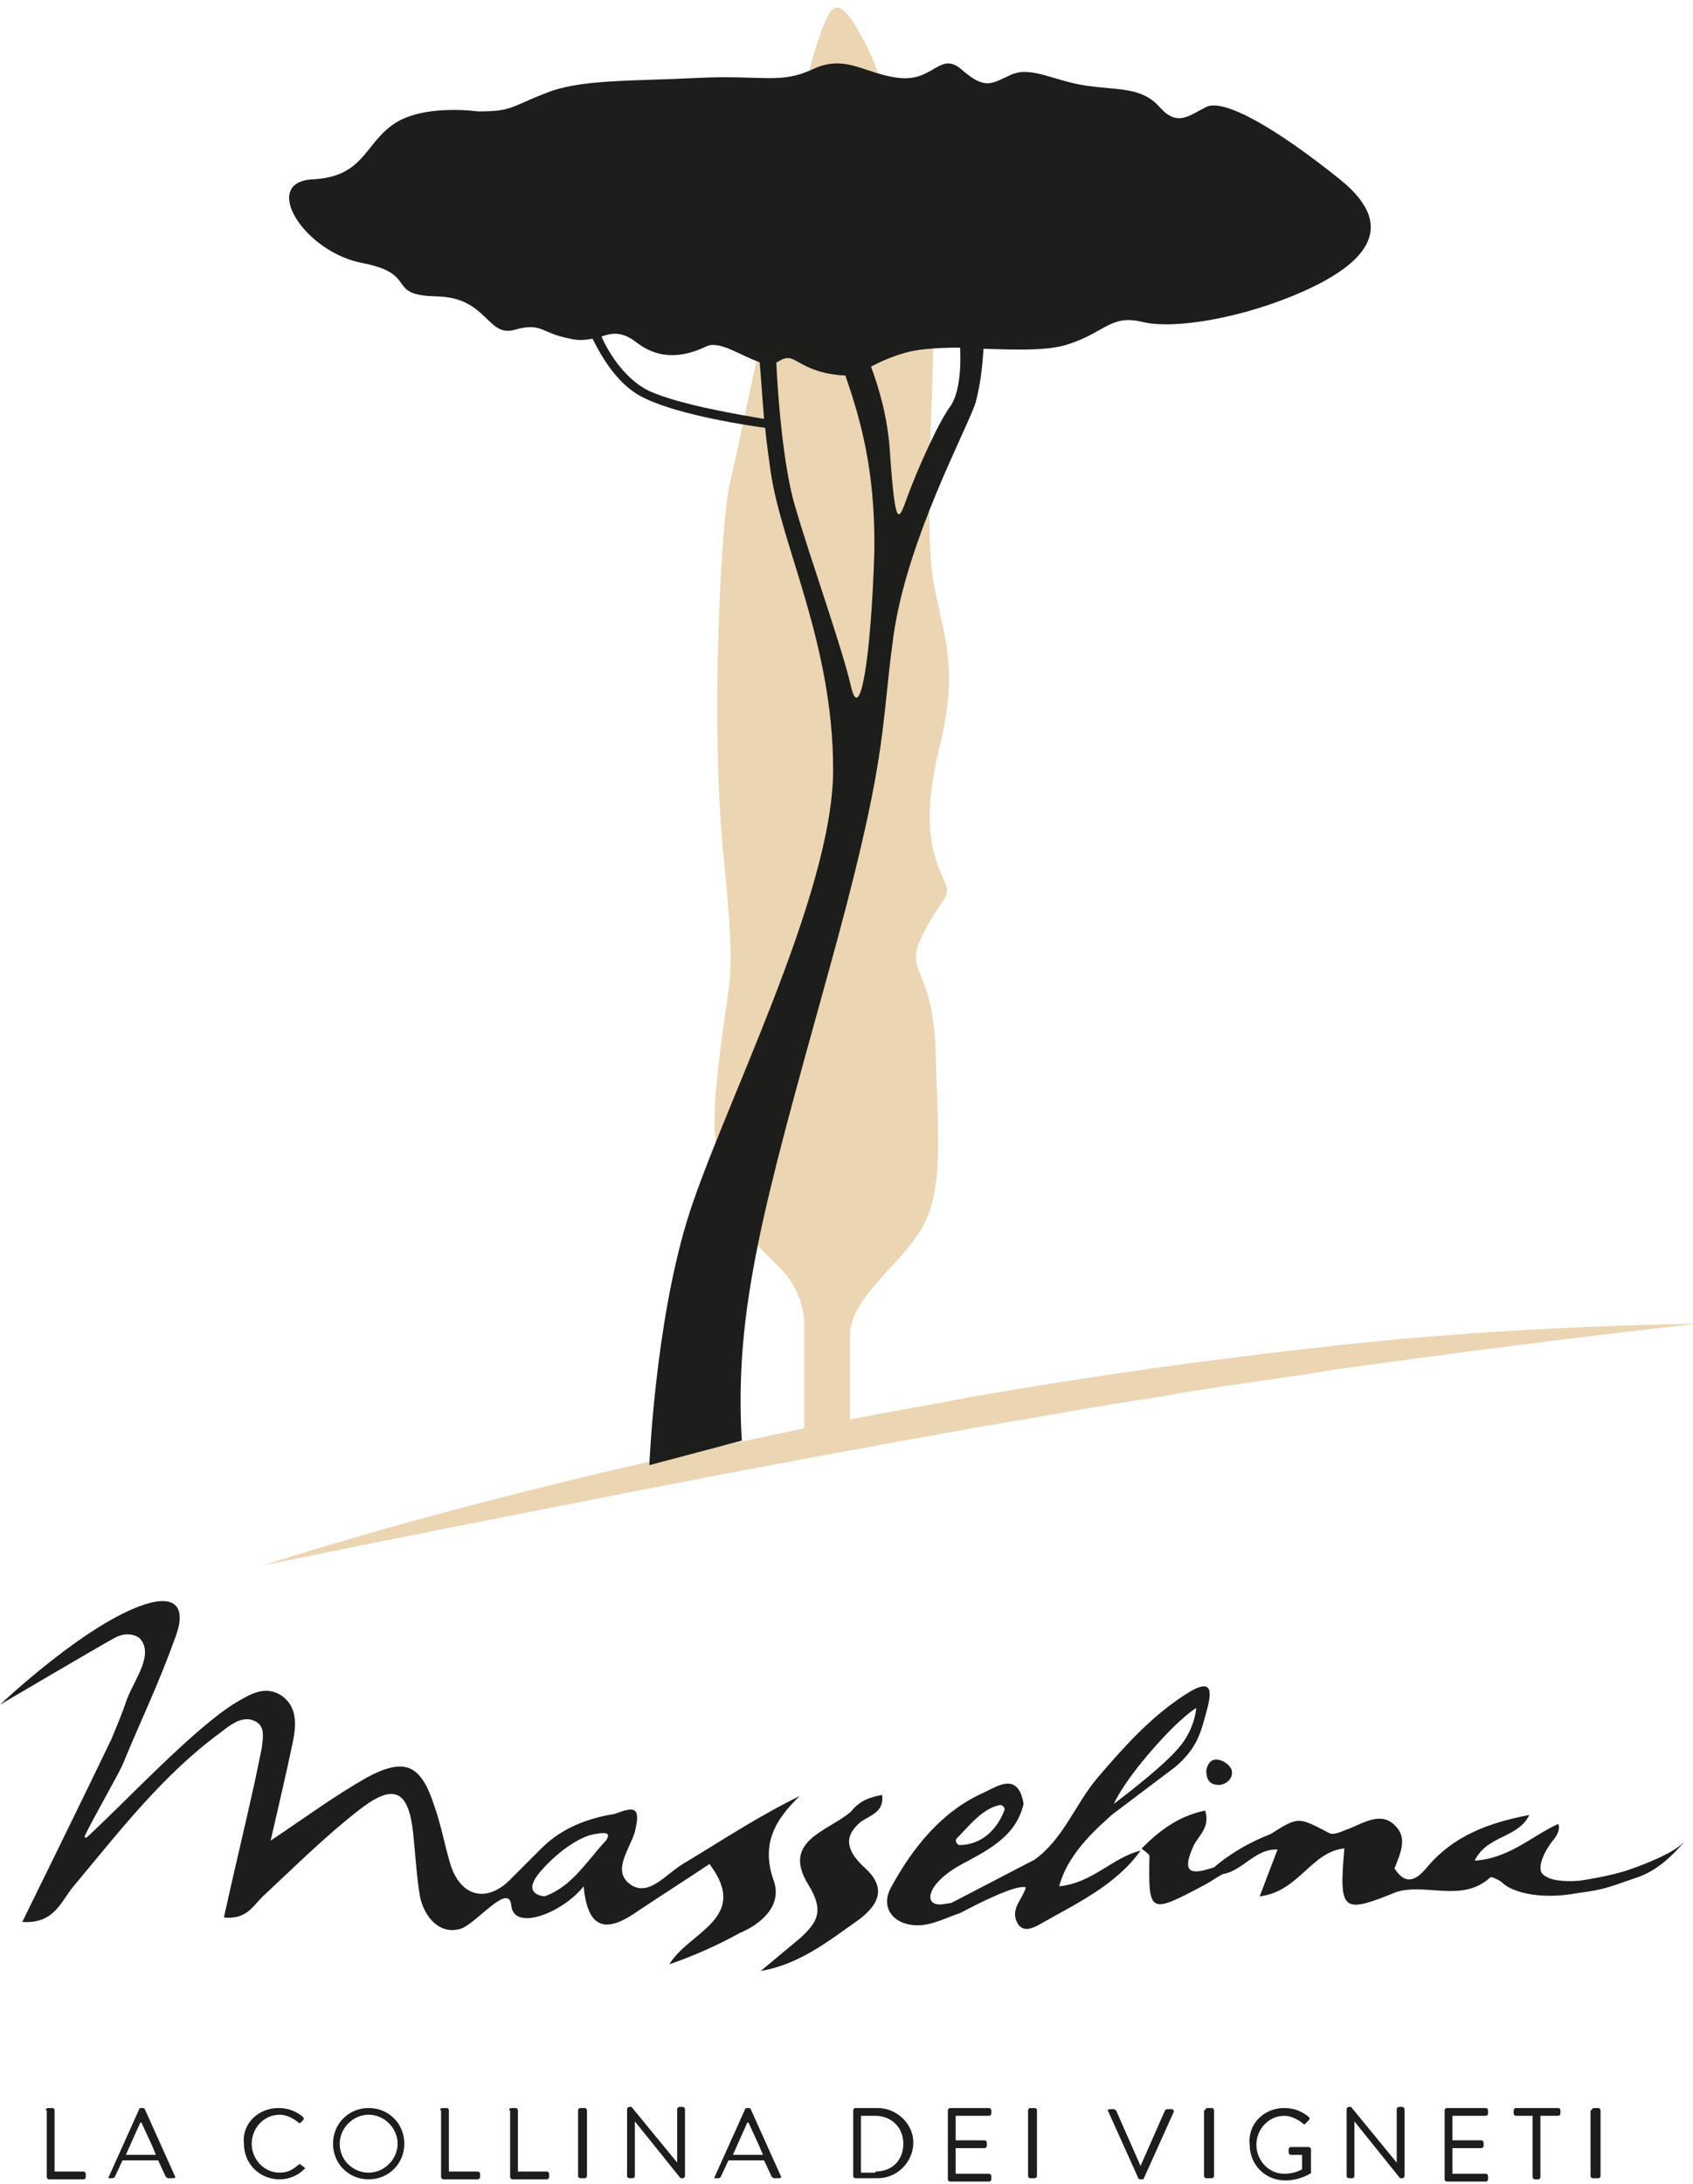 <svg xmlns="http://www.w3.org/2000/svg" width="152" height="196" viewBox="0 0 152 196">
    <g class="logoTree">
        <path fill="#ECD5B2"
            d="M119.6 120.8c-10.9 1.2-21.7 2.7-32.5 4.6-3.6.7-7.2 1.3-10.8 2V120c0-3.5 4.1-6 6.3-9.5s1.6-8.4 1.4-16.2c-.3-7.8-2.9-6.9-1.2-10.3 1.6-3.4 2.7-3.3 2-4.9-.7-1.6-2.3-4.5-.5-11.8 1.8-7.3.5-9.9-.4-14.6-1-4.6-.1-17.4-.1-22.7 0-5.3-3.5-21.2-6.1-26.1-2.6-4.9-3.1-3.8-4.5.5-1.4 4.4-1.8 11-2.9 16.5-1.1 5.4-4.1 19.7-4.8 22.6-.7 2.9-1.8 21.4-.5 33.7 1.2 12.4.4 9.3-.7 20.4-1.1 11.2 4.2 14.4 6.1 16.6 1.9 2.2 1.8 4.6 1.8 4.6v9.4c-5.7 1.2-11.4 2.4-17 3.7-10.6 2.5-21.2 5.3-31.6 8.6 10.7-2.2 21.4-4.3 32.1-6.4 10.7-2.1 21.4-4.1 32.1-6 5.4-.9 10.7-1.9 16.1-2.7 5.4-1 10.8-1.6 16.1-2.5 10.8-1.5 21.6-2.9 32.5-4.1-11.1.2-22 .8-32.9 2z">
        </path>
        <path fill="#1D1D1B"
            d="M120.3 16.1c-5.6-4.5-10.4-7.3-12-6.5s-2.6 1.8-4.2 0-3.7-1.5-6.5-1.9c-2.9-.4-5-1.8-6.8-1-1.8.8-2.3 1.4-4.4-.4-2-1.8-2.5 1-5.6.7-3.1-.3-4.8-2.2-7.8-.8-3 1.4-4.5.5-10.5.8-6 .3-10.5.1-13.6 1.4-3.1 1.2-2.9 1.6-6 1.6 0 0-4.8-.7-7.5 1.1s-2.7 4.8-7.4 5c-4.6.3-.7 6.5 4.5 7.5s2 2.9 6.7 3c4.6.1 4.5 3.7 7 3 2.5-.7 2.3.3 5 .8.8.2 1.4.1 2 0 .8 1.6 2.3 4.3 4.8 5.4 3.2 1.5 9.2 2.4 10.7 2.6.1 1.2.3 2.5.5 4 1 6.7 5.6 15.4 5.6 26.7 0 11.3-10.2 30.9-13.1 40.4-2.9 9.5-3.4 22-3.4 22l8.3-2.2c-.7-11.8 2-21.2 7.6-41.4 5.6-20.1 4.8-21.9 6-30.7 1.2-8.8 6.7-18.8 7.4-21.1.4-1.5.6-3.1.7-4.8 2.9.1 5.8.2 7.6-.4 3.4-1.1 3.8-2.7 6.7-2 2.9.7 9.1-.4 14.3-2.7 5.2-2.3 9-5.6 3.4-10.1zm-62 19c-2.1-1-3.6-3.3-4.3-4.9.9-.3 1.8-.5 3.1.5 2.3 1.8 4.6 1.2 6.3.4 1.2-.6 3.2.9 4.8 1.4.1.9.2 2.7.4 5.1-1.7-.3-7.4-1.2-10.3-2.5zm18.1 26.5c-.8-3.5-3.7-11.6-5-16.1-1.1-3.6-1.6-10.4-1.7-13h.1c1.5-1 1.4.3 4.4 1 .6.1 1.2.2 1.7.2 1.3 3.8 2.7 8.4 2.6 15.8-.3 9.7-1.3 15.6-2.1 12.1zm8.9-25.1c-1.1 1.5-3 5.8-3.8 8-.8 2.2-1.1 3.3-1.6-3.9-.2-3.2-1-5.8-1.7-7.7.8-.4 1.8-.9 3.3-1.3 1.2-.3 2.9-.4 4.7-.4.1 2-.1 4.2-.9 5.3z"
            class="logoClaim"></path>
    </g>
    <g fill="#1D1D1B" class="logoClaim">
        <path fill-rule="evenodd"
            d="M77.3 163.5c.9-.6 2.1-.9 1.9-2.4-1.2.2-2.1.6-2.8 1.5-2.1 1.8-6.3 2.6-3.8 6.6 1.4 2.3.8 3.3-.7 4.7l-3.6 3c3.5-.6 6.1-2.7 8.8-4.6 2-1.5 2.4-3 .5-4.7-1.5-1.4-2-2.7-.3-4.1"
            clip-rule="evenodd"></path>
        <path fill-rule="evenodd"
            d="M-53.6 140.2c-1.7 1.8-3 4.1-5.5 5 0 0-2.2-.1-.4-2.2 1.8-2.1 3.9-3.3 5-3.4 1.1-.2 1.3 0 .9.6m15.1 3.7c-1.2-3.3 0-5.5 2.3-7.7-3.7 1.8-7 4-10.5 6.1-1.5.9-3 2.9-4.6 1.9-1.9-1.2-.1-3.3.3-4.8.6-2.4-.2-2.2-1.8-1.6-2.5.4-4.8 1.3-6.6 3.1l-2.6 2.6c-2.2 2.4-4.7 1.8-5.6-1.3-.5-1.7-.8-3.4-1.4-5.1-1.2-3.7-2.6-4.4-6-2.6-3 1.7-5.7 3.7-8.7 5.7.7-3.1 1.4-6 2-8.9.3-1.5.4-3.1-1-4.1-1.5-1-2.9-.1-4.1.6-3.8 2.3-10 9-13.4 12.1-.1.1-.2 0-.2-.1.6-1.3 3-5.5 3.4-6.4 1.9-4.6 3.1-6.9 4.8-11.6.9-2.5 0-3.7-2.8-2.8-5.3 1.7-13 9-13 9s9-5.3 10.3-6c1.3-.7 2.2 0 2.2 0 1.4 1.4-.4 3.7-1.1 5.5-.4 1.2-.9 2.4-1.4 3.6-2.6 5.4-5.2 10.7-8 16.4 2.9.2 3.5-1.9 4.6-3.2 4.1-4.9 8-10 13.2-13.8.9-.7 2.1-1.7 3.3-.9.7.5.5 1.4.4 2.3-.2 1-.4 1.9-.6 2.9-.9 4.1-1.9 8.2-2.8 12.3 2 .2 2.6-1 3.4-1.8 2.9-2.7 5.7-5.5 8.8-7.9 3.1-2.4 4.4-1.7 4.8 2.2.2 1.9.3 3.8.6 5.6.4 1.9 1.8 3.5 3.7 2.9 1.4-.5 4.3-4.2 4.5-2.1.2 2.4 4.6.7 6.5-1.7.4 4.4 2.5 3.9 4.9 2.2 2.1-1.4 4.3-2.8 6.4-4.2 3.7 4.9-1.9 6.1-3.6 9 2.3-.8 4.3-1.7 6.3-2.8 1.9-.8 3.8-2.4 3.1-4.6"
            clip-rule="evenodd" mask="url(#mask-6_1_)" transform="translate(108 25)"></path>
        <path
            d="M146.3 167.8c-1.7.6-4.5 1-4.5 1-1.4.1-2.7 0-3.3-.6-.6-.6.3-2.3 1-3.1.7-.9.4-1.4.4-1.4-2.4 1.1-4.4 3.1-7.5 3.3 1.1-2.3 3.9-2 4.9-4.1-3.7.7-6.8 1.9-9.1 4.6-.9 1.1-1.9 1.9-3 .2.5-1.3 1.2-2.7.1-3.8-1.2-1.3-2.7-.4-4.1.2-.6.2-1.5.7-1.9.4-2.7-1.4-2.7-1.5-5.2.1-1.8.7-3.6 1.7-5.1 3-1.6.5-3.1.9-1.9-1.8.4-1 1.6-1.7 1.1-3.3-2.4.5-4.1 1.8-5.7 3.4.3.3.7.5.7.7-.1 5.2 0 5.2 4.9 2.6.6-.3 1.1-.7 1.7-1 1.8-.3 2.9-2.3 4.9-2.2-.5 1.3-1 2.6-1.6 4.2 3.5-.4 4.6-4 7.6-4.3-.5 5.7-.2 5.9 4.7 3.9 2.7-.8 5.9 1 8.4-1.3.1-.1.7.2 1 .4.7.8 3.2 1.7 6.9 1 2.3-.3 2.7-.5 5-1.3 1.7-.5 3.2-1.7 4.6-3.4-.8 1-3.3 2-5 2.6z">
        </path>
        <path
            d="M99.8 162.9l5.7-4.3c2-1.7 2.3-3.1 2.8-4.9.5-1.8.7-3.3-1.9-1.6-3.1 2-5.5 4.7-7.9 7.5-2 2.4-3 5.4-5.6 7.3l-7.5 3.9-.7.1c-1.8.3-1.7-1.7 1.5-3.5 2.4-1.3 5-2.5 5.7-5.5-.5-2.9-2.3-1.6-3.6-1-3.8 1.7-6.4 5-8.3 8.5-1 1.8.2 3.4 2.4 3.4 1.3 0 2.6-.7 3.8-1.1 3.6-1.9 5.4-2.5 5.9-2.3-.3 1.1-1.5 2-.7 3.3.5.7 1.2.4 1.8.1 3.3-1.9 6.9-3.5 9.2-6.7-2.5.6-4.3 2.9-7.3 3.2.8-3.2 4-5.7 4.7-6.4zm3.6-5.8c2.7-3.1 4-3.8 4-3.8s-.1 1.9-1.6 3.6c-1.5 1.8-5.8 5-5.8 5s.7-1.7 3.4-4.8zM85.9 165c1.1-1.1 2.3-2.7 3.9-3 .2 0 .4.2.4.4-.6 1.7-2 3.2-4.1 3.2-.2-.1-.4-.4-.2-.6z">
        </path>
        <path fill-rule="evenodd"
            d="M109.4 160.2c.7 0 1.3-.6 1.2-1.2 0-.4-.6-.9-1-1-.8-.3-1.2.3-1.3.9 0 .8.3 1.3 1.1 1.3"
            clip-rule="evenodd"></path>
    </g>
    <g fill="#1D1D1B" fill-rule="evenodd" class="logoClaim" clip-rule="evenodd">
        <path
            d="M4.1 189.4c0-.1.1-.2.2-.2h.4c.1 0 .2.1.2.2v5.5h2.6c.1 0 .2.1.2.2v.3c0 .1-.1.2-.2.2H4.4c-.1 0-.2-.1-.2-.2v-6zM14 193.4c-.4-1-.9-2-1.3-2.9h-.1l-1.3 2.9H14zm-4.2 1.9l2.7-6c0-.1.1-.1.2-.1h.1c.1 0 .1 0 .2.1l2.7 6c.1.1 0 .2-.2.2h-.4c-.1 0-.1-.1-.2-.1l-.7-1.5H11l-.7 1.5s-.1.1-.2.1h-.4c.1.1 0-.1.1-.2z">
        </path>
        <path
            d="M-83 164.2c.9 0 1.6.3 2.2.8.1.1.1.2 0 .3l-.2.2c-.1.1-.1.1-.2 0-.5-.4-1.1-.7-1.7-.7-1.4 0-2.5 1.2-2.5 2.6 0 1.4 1.1 2.6 2.5 2.6.8 0 1.2-.3 1.7-.7.1-.1.2-.1.2 0l.3.2c.1.1.1.2 0 .2-.6.6-1.4.9-2.2.9-1.8 0-3.2-1.4-3.2-3.2-.2-1.8 1.3-3.2 3.1-3.2"
            mask="url(#mask-8_1_)" transform="translate(108 25)"></path>
        <path
            d="M33.1 195c1.4 0 2.6-1.2 2.6-2.6 0-1.4-1.2-2.6-2.6-2.6-1.4 0-2.6 1.2-2.6 2.6 0 1.5 1.2 2.6 2.6 2.6m0-5.8c1.8 0 3.2 1.4 3.2 3.2 0 1.8-1.4 3.2-3.2 3.2-1.8 0-3.2-1.4-3.2-3.2 0-1.8 1.4-3.2 3.2-3.2M39.5 189.4c0-.1.1-.2.2-.2h.4c.1 0 .2.1.2.2v5.5h2.6c.1 0 .2.1.2.2v.3c0 .1-.1.2-.2.2h-3.1c-.1 0-.2-.1-.2-.2v-6zM45.7 189.4c0-.1.1-.2.2-.2h.4c.1 0 .2.1.2.2v5.5h2.6c.1 0 .2.1.2.2v.3c0 .1-.1.2-.2.2H46c-.1 0-.2-.1-.2-.2v-6zM51.9 189.4c0-.1.1-.2.2-.2h.4c.1 0 .2.1.2.2v5.9c0 .1-.1.2-.2.2h-.4c-.1 0-.2-.1-.2-.2v-5.9zM56.3 189.3c0-.1.1-.2.2-.2h.2l4.1 5v-4.8c0-.1.1-.2.2-.2h.3c.1 0 .2.1.2.2v6c0 .1-.1.2-.2.2h-.2l-4.1-5.1v4.9c0 .1-.1.2-.2.2h-.3c-.1 0-.2-.1-.2-.2v-6zM68.5 193.4c-.4-1-.9-2-1.3-2.9h-.1l-1.3 2.9h2.7zm-4.3 1.9l2.7-6c0-.1.1-.1.2-.1h.1c.1 0 .1 0 .2.1l2.7 6c.1.1 0 .2-.2.2h-.4c-.1 0-.1-.1-.2-.1l-.7-1.5h-3.2l-.7 1.5s-.1.1-.2.1h-.4c.1.1 0-.1.1-.2zM78.6 194.9c1.5 0 2.5-1 2.5-2.5s-1.1-2.5-2.5-2.5h-1.3v5.1h1.3zm-2-5.5c0-.1.1-.2.2-.2h2c1.7 0 3.2 1.4 3.2 3.1 0 1.7-1.4 3.2-3.2 3.2h-2c-.1 0-.2-.1-.2-.2v-5.9zM85.1 189.4c0-.1.1-.2.2-.2h3.5c.1 0 .2.1.2.2v.3c0 .1-.1.2-.2.2h-3v2.2h2.6c.1 0 .2.1.2.2v.3c0 .1-.1.2-.2.2h-2.6v2.3h3c.1 0 .2.1.2.2v.3c0 .1-.1.2-.2.2h-3.5c-.1 0-.2-.1-.2-.2v-6.2zM92.3 189.4c0-.1.1-.2.2-.2h.4c.1 0 .2.1.2.2v5.9c0 .1-.1.2-.2.2h-.4c-.1 0-.2-.1-.2-.2v-5.9zM99.5 189.5c-.1-.1 0-.2.2-.2h.3c.1 0 .1.1.2.1l2.2 5 2.2-5s.1-.1.2-.1h.4c.1 0 .2.1.2.2l-2.7 6c0 .1-.1.1-.2.1h-.1c-.1 0-.1 0-.2-.1l-2.7-6zM108.2 189.4c0-.1.1-.2.2-.2h.4c.1 0 .2.1.2.2v5.9c0 .1-.1.2-.2.2h-.5c-.1 0-.2-.1-.2-.2v-5.9zM115.3 189.2c.9 0 1.6.3 2.2.8.1.1.1.2 0 .3l-.3.3c-.1.1-.1.1-.2 0-.5-.4-1.1-.7-1.7-.7-1.4 0-2.5 1.2-2.5 2.6 0 1.4 1.1 2.6 2.5 2.6 1 0 1.6-.4 1.6-.4v-1.3h-1c-.1 0-.2-.1-.2-.2v-.3c0-.1.1-.2.2-.2h1.6c.1 0 .2.1.2.2v2.1s0 .1-.1.1c0 0-.9.6-2.2.6-1.8 0-3.2-1.4-3.2-3.2-.2-1.9 1.3-3.3 3.1-3.3M120.9 189.3c0-.1.1-.2.2-.2h.2l4.1 5v-4.8c0-.1.1-.2.2-.2h.3c.1 0 .2.1.2.2v6c0 .1-.1.2-.2.2h-.2l-4.1-5.1v4.9c0 .1-.1.2-.2.2h-.3c-.1 0-.2-.1-.2-.2v-6zM129.7 189.4c0-.1.1-.2.2-.2h3.5c.1 0 .2.1.2.2v.3c0 .1-.1.2-.2.2h-3v2.2h2.6c.1 0 .2.1.2.2v.3c0 .1-.1.2-.2.2h-2.6v2.3h3c.1 0 .2.1.2.2v.3c0 .1-.1.2-.2.2h-3.5c-.1 0-.2-.1-.2-.2v-6.2zM137.7 189.9h-1.6c-.1 0-.2-.1-.2-.2v-.3c0-.1.1-.2.2-.2h3.8c.1 0 .2.1.2.2v.3c0 .1-.1.2-.2.2h-1.6v5.5c0 .1-.1.2-.2.2h-.3c-.1 0-.2-.1-.2-.2v-5.5zM142.9 189.4c0-.1.1-.2.2-.2h.4c.1 0 .2.1.2.2v5.9c0 .1-.1.2-.2.2h-.5c-.1 0-.2-.1-.2-.2v-5.9z">
        </path>
    </g>
</svg>
